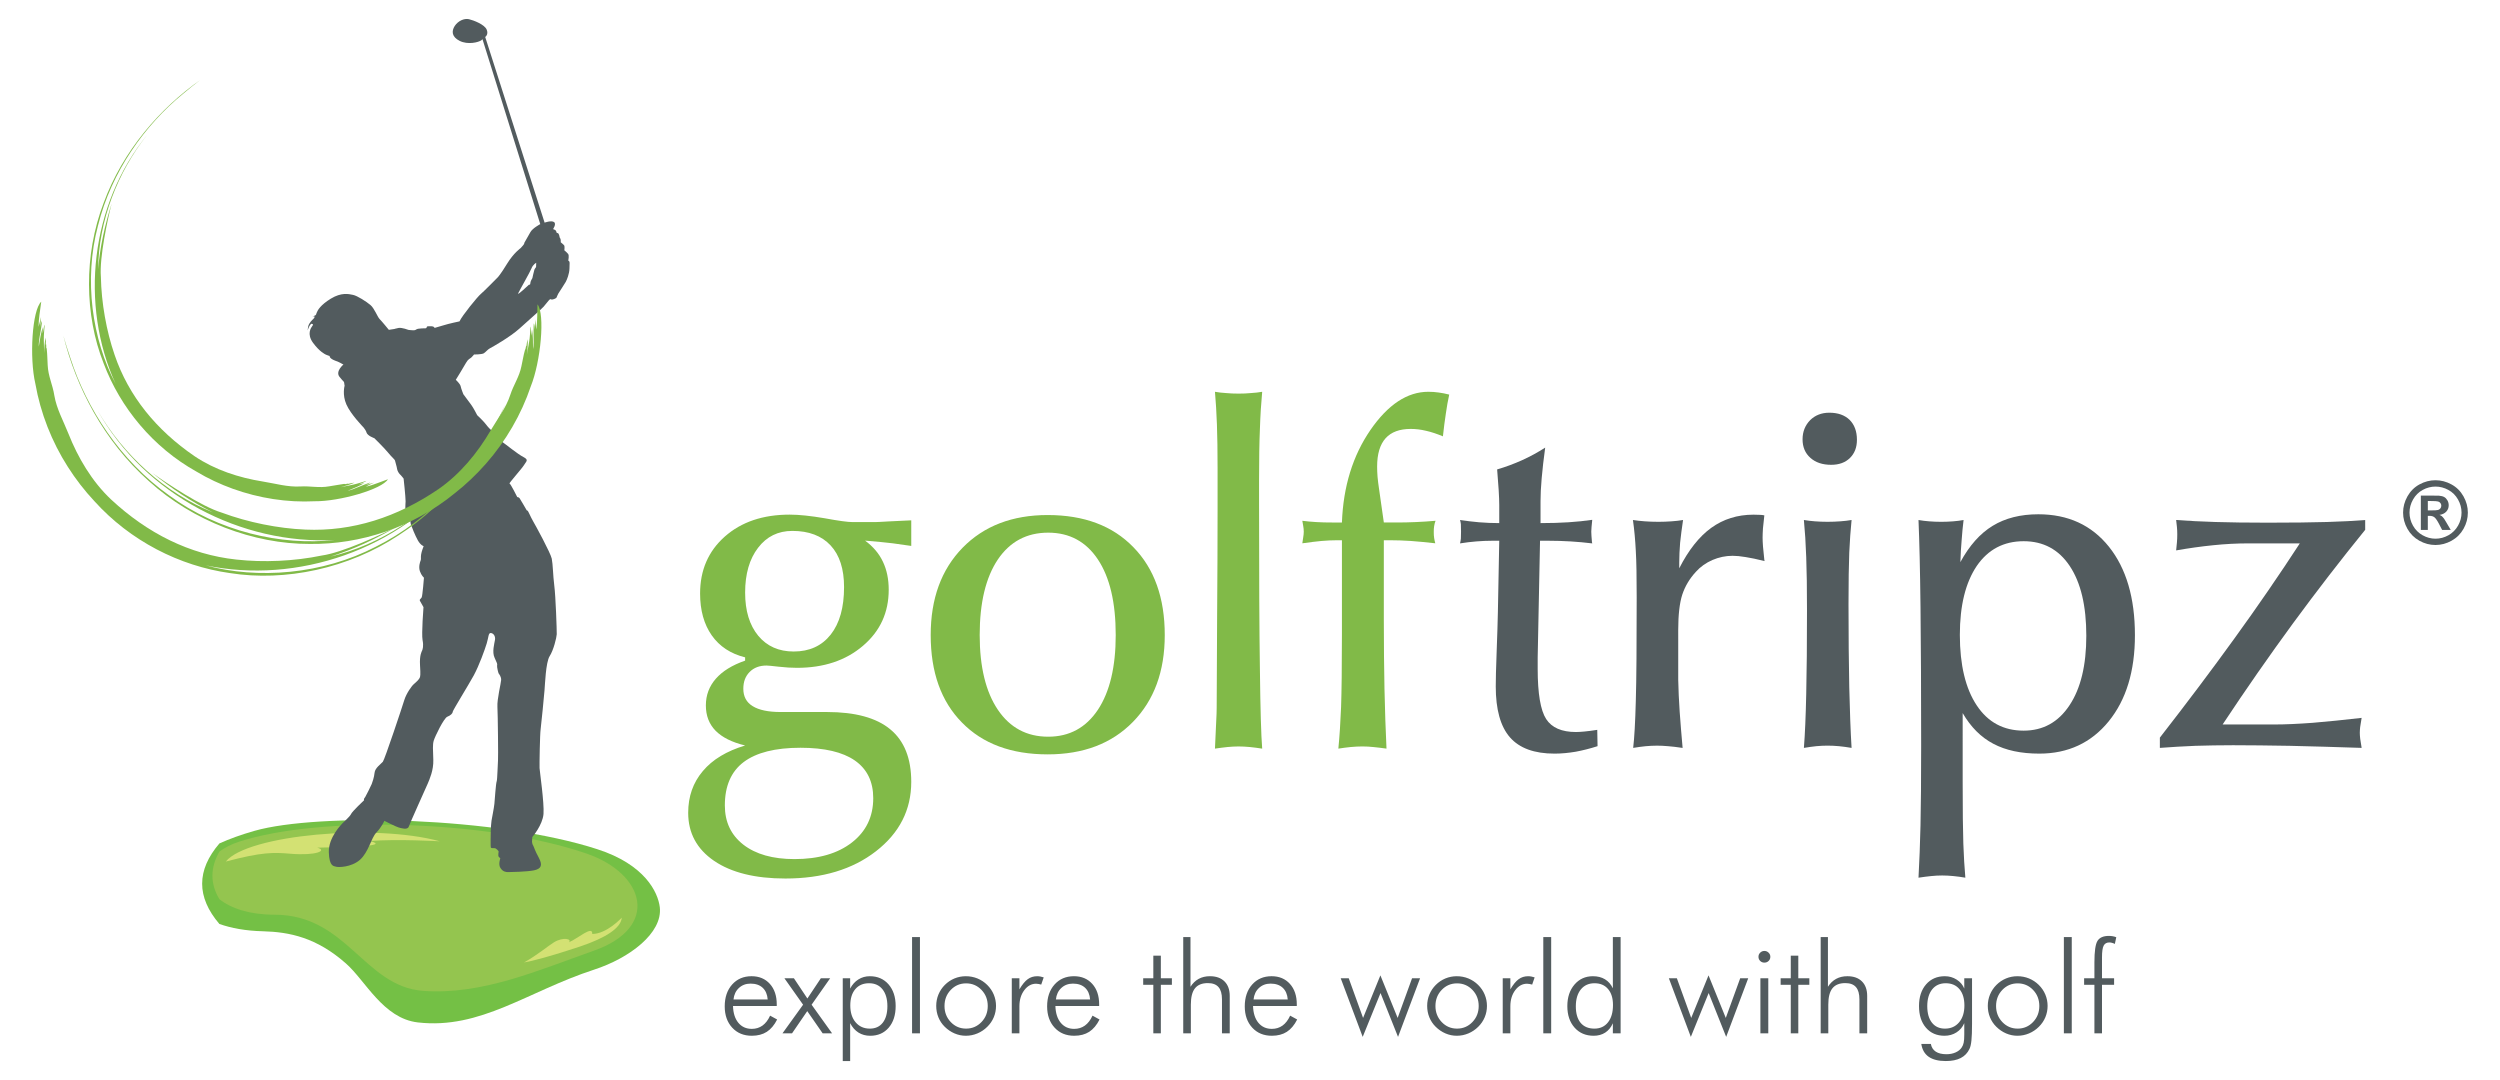 <?xml version="1.0" encoding="iso-8859-1"?>
<!-- Generator: Adobe Illustrator 17.1.0, SVG Export Plug-In . SVG Version: 6.00 Build 0)  -->
<!DOCTYPE svg PUBLIC "-//W3C//DTD SVG 1.1//EN" "http://www.w3.org/Graphics/SVG/1.1/DTD/svg11.dtd">
<svg version="1.1" id="Layer_1" xmlns="http://www.w3.org/2000/svg" xmlns:xlink="http://www.w3.org/1999/xlink" x="0px" y="0px"
	 viewBox="0 0 350 150" style="enable-background:new 0 0 350 150;" width="250" height="108" xml:space="preserve">
<g>
	<rect x="22.809" y="88.486" style="fill-rule:evenodd;clip-rule:evenodd;fill:#009548;" width="0.002" height="0.003"/>
	<path style="fill-rule:evenodd;clip-rule:evenodd;fill:#74C045;" d="M83.626,118.29c6.653,2.143,8.49,6.023,8.745,8.11
		c0.431,3.641-4.281,7.152-9.191,8.748c-9.317,3.037-15.88,8.407-24.687,7.391c-4.859-0.564-7.332-5.863-10.071-8.262
		c-4.121-3.631-7.88-4.398-11.62-4.5c-2.401-0.056-4.436-0.436-6.09-1.022c-3.215-3.769-3.216-7.517,0.007-11.275
		c1.416-0.643,3.059-1.233,4.892-1.757C44.591,113.156,69.727,113.774,83.626,118.29L83.626,118.29z"/>
	<path style="fill-rule:evenodd;clip-rule:evenodd;fill:#94C54F;" d="M82.146,118.91c-13.757-4.741-37.365-5.338-48.626-1.69
		c-1.154,0.376-2.085,0.859-2.802,1.402c-1.303,2.289-1.305,4.508,0,6.661c1.605,1.287,4.226,2.175,7.707,2.175
		c10.142,0,12.537,10.021,20.774,10.659c8.242,0.623,16.124-2.869,23.905-5.61C92.486,129.215,90.278,121.716,82.146,118.91
		L82.146,118.91z"/>
	<path style="fill-rule:evenodd;clip-rule:evenodd;fill:#D3E173;" d="M61.593,117.184c-9.171-2.515-26.985-0.909-29.98,2.834
		c5.063-1.348,6.716-1.294,9.033-1.096c3.657,0.307,5.256-0.465,3.759-0.848c3.264-0.088,10.648-0.125,7.348-0.932
		C55.667,116.833,61.592,117.184,61.593,117.184L61.593,117.184z"/>
	<path style="fill-rule:evenodd;clip-rule:evenodd;fill:#D3E173;" d="M87.049,127.871c-0.108,1.446-2.231,2.831-5.841,4.041
		c-4.093,1.362-6.683,2.041-7.844,2.233c1.85-1.021,3.364-2.318,4.194-2.824c1.297-0.789,2.564-0.455,2.093,0
		c1.245-0.522,3.353-2.428,3.262-1.167C84.953,130.157,87.049,127.871,87.049,127.871L87.049,127.871z"/>
	<path style="fill-rule:evenodd;clip-rule:evenodd;fill:#81BA48;" d="M104.318,82.367c0,2.553,0.617,4.562,1.837,6.042
		c1.223,1.469,2.878,2.203,4.966,2.203c2.21,0,3.934-0.793,5.181-2.372c1.249-1.589,1.866-3.796,1.866-6.649
		c0.001-2.534-0.626-4.477-1.881-5.828c-1.259-1.355-3.046-2.036-5.36-2.036c-1.996,0-3.6,0.789-4.798,2.363
		C104.931,77.651,104.317,79.74,104.318,82.367L104.318,82.367z M101.478,112.155c0,2.324,0.865,4.15,2.592,5.498
		c1.738,1.345,4.116,2.02,7.159,2.02c3.374,0,6.055-0.782,8.042-2.327c1.987-1.549,2.982-3.619,2.982-6.199
		c0.001-2.323-0.859-4.081-2.577-5.279c-1.714-1.186-4.259-1.783-7.605-1.783c-3.542,0-6.193,0.676-7.954,2
		C102.356,107.415,101.478,109.445,101.478,112.155L101.478,112.155z M104.318,103.768c-1.828-0.443-3.199-1.124-4.127-2.056
		c-0.913-0.933-1.37-2.114-1.37-3.547c0-1.434,0.463-2.677,1.393-3.741c0.934-1.068,2.298-1.907,4.102-2.535l0.001-0.46
		c-2.025-0.502-3.582-1.526-4.673-3.077c-1.084-1.546-1.631-3.502-1.631-5.861c0-3.278,1.159-5.932,3.466-7.977
		c2.319-2.047,5.343-3.066,9.077-3.066c1.321,0,2.96,0.177,4.912,0.51c1.954,0.364,3.245,0.532,3.852,0.532h3.262
		c0.122,0,0.744-0.022,1.848-0.093c1.121-0.059,2.164-0.113,3.145-0.15l0.001,3.583c-0.79-0.123-1.653-0.247-2.603-0.368
		c-0.947-0.119-2.244-0.238-3.86-0.374c1.119,0.83,1.959,1.81,2.493,2.951c0.545,1.142,0.813,2.447,0.813,3.922
		c0,3.187-1.196,5.805-3.612,7.857c-2.403,2.054-5.489,3.078-9.23,3.078c-0.768,0-1.612-0.05-2.562-0.158
		c-0.933-0.108-1.507-0.162-1.703-0.162c-0.976,0-1.767,0.295-2.359,0.894c-0.597,0.597-0.888,1.375-0.888,2.357
		c0.001,1.087,0.432,1.902,1.316,2.438c0.876,0.543,2.182,0.817,3.912,0.817h6.475c3.961,0,6.927,0.807,8.872,2.424
		c1.955,1.61,2.935,4.067,2.935,7.358c0.001,3.921-1.652,7.159-4.943,9.713c-3.281,2.545-7.509,3.816-12.676,3.816
		c-4.231,0-7.564-0.828-9.978-2.469c-2.417-1.651-3.632-3.896-3.632-6.734c0.001-2.278,0.678-4.221,2.05-5.838
		C99.75,105.734,101.731,104.545,104.318,103.768L104.318,103.768z"/>
	<path style="fill-rule:evenodd;clip-rule:evenodd;fill:#81BA48;" d="M156.201,88.308c0-4.548-0.828-8.077-2.493-10.582
		c-1.652-2.49-3.974-3.754-6.962-3.754c-3.02,0-5.362,1.263-7.059,3.773c-1.683,2.519-2.53,6.036-2.53,10.563
		c0.001,4.461,0.85,7.952,2.547,10.464c1.701,2.512,4.046,3.766,7.043,3.766c2.965,0,5.28-1.255,6.957-3.766
		C155.368,96.26,156.201,92.77,156.201,88.308L156.201,88.308z M163.066,88.308c0,5.072-1.487,9.126-4.458,12.161
		c-2.968,3.035-6.946,4.543-11.934,4.543c-5.092,0-9.098-1.485-11.999-4.456c-2.921-2.963-4.377-7.043-4.377-12.248
		c0-5.095,1.485-9.164,4.459-12.219c2.99-3.057,6.963-4.584,11.917-4.584c5.08,0,9.078,1.492,11.997,4.499
		C161.605,79.005,163.066,83.106,163.066,88.308L163.066,88.308z"/>
	<path style="fill-rule:evenodd;clip-rule:evenodd;fill:#81BA48;" d="M170.094,104.207c0.058-1.299,0.109-2.473,0.162-3.517
		c0.06-1.057,0.08-1.794,0.08-2.21c0-2.185,0.021-6.363,0.06-12.528c0.047-6.175,0.065-11.228,0.065-15.178v-5.862
		c0-2.376-0.031-4.408-0.091-6.079c-0.059-1.661-0.156-3.191-0.275-4.582c0.496,0.083,1.014,0.152,1.552,0.178
		c0.546,0.054,1.122,0.077,1.747,0.077c0.613,0,1.189-0.022,1.742-0.077c0.548-0.026,1.075-0.095,1.57-0.178
		c-0.149,1.57-0.258,3.293-0.319,5.205c-0.083,1.908-0.118,4.302-0.118,7.192l0.001,3.314c0,9.932,0.034,17.661,0.117,23.186
		c0.061,5.536,0.171,9.229,0.319,11.06c-0.606-0.091-1.177-0.171-1.736-0.225c-0.547-0.05-1.074-0.08-1.576-0.08
		c-0.49,0-1.003,0.03-1.541,0.08C171.327,104.036,170.742,104.116,170.094,104.207L170.094,104.207z"/>
	<path style="fill-rule:evenodd;clip-rule:evenodd;fill:#81BA48;" d="M187.371,104.207c0.168-1.728,0.297-3.679,0.381-5.824
		c0.072-2.136,0.117-5.505,0.117-10.085l0.001-13.262h-0.732c-0.64,0-1.359,0.035-2.14,0.1c-0.792,0.071-1.686,0.19-2.672,0.326
		c0.045-0.285,0.08-0.559,0.124-0.834c0.048-0.281,0.077-0.554,0.077-0.805c0-0.257-0.03-0.525-0.077-0.791
		c-0.043-0.268-0.08-0.504-0.124-0.721c0.622,0.078,1.284,0.143,1.966,0.18c0.702,0.046,1.447,0.06,2.268,0.06h1.309
		c0.188-5.042,1.519-9.348,3.979-12.935c2.47-3.584,5.175-5.366,8.118-5.366c0.505,0,0.988,0.035,1.465,0.104
		c0.471,0.063,0.95,0.158,1.46,0.288c-0.182,0.802-0.332,1.686-0.471,2.647c-0.15,0.964-0.283,2.024-0.413,3.2
		c-0.818-0.342-1.606-0.609-2.365-0.778c-0.751-0.183-1.476-0.261-2.142-0.261c-1.556,0-2.735,0.434-3.52,1.31
		c-0.789,0.882-1.181,2.205-1.181,3.956c0,0.443,0.016,0.915,0.058,1.44c0.052,0.519,0.11,1.064,0.2,1.627l0.68,4.767h1.581
		c1.009,0,1.991-0.013,2.903-0.06c0.927-0.037,1.842-0.102,2.755-0.18c-0.091,0.231-0.148,0.474-0.195,0.749
		c-0.045,0.25-0.053,0.527-0.053,0.83c0.001,0.294,0.008,0.575,0.053,0.833c0.039,0.246,0.093,0.508,0.159,0.739
		c-1.255-0.136-2.407-0.255-3.429-0.326c-1.029-0.065-1.998-0.1-2.881-0.1h-0.894V86.28c0,3.372,0.033,6.553,0.091,9.558
		c0.07,2.996,0.154,5.784,0.283,8.369c-0.63-0.086-1.22-0.162-1.77-0.214c-0.552-0.061-1.083-0.091-1.603-0.091
		c-0.523,0-1.063,0.03-1.619,0.08C188.555,104.036,187.976,104.116,187.371,104.207L187.371,104.207z"/>
	<path style="fill-rule:evenodd;clip-rule:evenodd;fill:#525B5E;" d="M209.895,75.104h-0.956c-0.736,0-1.484,0.033-2.239,0.093
		c-0.763,0.063-1.528,0.154-2.295,0.277c0.056-0.214,0.088-0.432,0.118-0.659c0.012-0.234,0.021-0.56,0.021-0.991
		c0.001-0.48-0.009-0.83-0.021-1.042c-0.029-0.218-0.062-0.405-0.118-0.58c0.876,0.13,1.757,0.238,2.661,0.316
		c0.909,0.076,1.857,0.117,2.829,0.117v-2.512c0-0.547-0.027-1.247-0.08-2.119c-0.054-0.86-0.128-1.82-0.216-2.886
		c1.189-0.344,2.352-0.781,3.479-1.285c1.126-0.506,2.199-1.096,3.248-1.768c-0.219,1.6-0.381,3.036-0.491,4.287
		c-0.114,1.256-0.16,2.333-0.16,3.215v3.068c1.421,0,2.737-0.041,3.925-0.117c1.187-0.078,2.294-0.19,3.314-0.342
		c-0.044,0.428-0.079,0.763-0.098,1.003c-0.026,0.232-0.037,0.45-0.037,0.646c0.001,0.325,0.037,0.816,0.095,1.458
		c0.026,0.108,0.04,0.179,0.04,0.192c-1.002-0.123-2.007-0.214-3.036-0.277c-1.034-0.06-2.045-0.093-3.066-0.093h-1.207
		l-0.329,16.338v1.6c0,3.459,0.4,5.803,1.184,7.021c0.786,1.213,2.181,1.819,4.169,1.819c0.328,0,0.716-0.026,1.17-0.067
		c0.465-0.037,1.072-0.123,1.818-0.236l0.041,2.285c-1.044,0.333-2.058,0.591-3.05,0.776c-1,0.167-1.991,0.268-2.964,0.268
		c-2.829,0-4.912-0.756-6.248-2.277c-1.328-1.516-1.989-3.903-1.989-7.121c0.001-0.919,0.032-2.538,0.125-4.876
		c0.086-2.334,0.147-4.184,0.173-5.548L209.895,75.104L209.895,75.104z"/>
	<path style="fill-rule:evenodd;clip-rule:evenodd;fill:#525B5E;" d="M228.645,104.106c0.165-1.392,0.289-3.582,0.368-6.568
		c0.089-2.998,0.123-7.837,0.123-14.554c0-2.789-0.034-4.943-0.123-6.452c-0.078-1.524-0.207-2.959-0.402-4.331
		c0.542,0.083,1.105,0.148,1.68,0.186c0.579,0.041,1.2,0.067,1.887,0.067c0.641,0,1.265-0.026,1.829-0.067
		c0.589-0.037,1.128-0.102,1.621-0.186c-0.171,1.157-0.313,2.227-0.412,3.189c-0.079,0.993-0.122,1.907-0.122,2.752l0.001,0.82
		c1.292-2.543,2.786-4.435,4.479-5.663c1.699-1.223,3.662-1.844,5.911-1.844c0.414,0,0.72,0.011,0.923,0.025
		c0.21,0.004,0.4,0.029,0.599,0.071c-0.089,0.774-0.14,1.386-0.196,1.846c-0.027,0.475-0.048,0.901-0.048,1.288
		c0,0.653,0.078,1.686,0.244,3.111l0.036,0.155c-1.059-0.266-1.946-0.45-2.665-0.562c-0.71-0.121-1.315-0.176-1.814-0.176
		c-0.987,0-1.926,0.204-2.833,0.59c-0.89,0.393-1.671,0.936-2.315,1.658c-0.895,0.974-1.52,2.039-1.901,3.194
		c-0.37,1.149-0.566,2.806-0.566,4.951l0.001,1.34v5.625c0.028,1.403,0.098,2.906,0.206,4.508c0.112,1.604,0.251,3.271,0.409,5.031
		c-0.831-0.125-1.51-0.204-2.052-0.244c-0.545-0.05-1.053-0.073-1.53-0.073c-0.524,0-1.059,0.028-1.593,0.076
		C229.85,103.924,229.279,103.998,228.645,104.106L228.645,104.106z"/>
	<path style="fill-rule:evenodd;clip-rule:evenodd;fill:#525B5E;" d="M252.545,104.106c0.151-1.889,0.259-4.395,0.326-7.536
		c0.076-3.128,0.108-7.038,0.108-11.72c0.001-3.055-0.033-5.549-0.108-7.465c-0.066-1.915-0.177-3.645-0.327-5.185
		c0.501,0.083,1.02,0.148,1.556,0.186c0.542,0.041,1.133,0.067,1.755,0.067c0.631,0,1.22-0.026,1.78-0.067
		c0.567-0.037,1.099-0.102,1.586-0.186c-0.146,1.417-0.247,2.935-0.324,4.556c-0.064,1.658-0.106,4.064-0.106,7.247
		c0.001,4.445,0.041,8.311,0.106,11.612c0.077,3.295,0.179,6.123,0.324,8.49c-0.625-0.108-1.206-0.183-1.766-0.24
		c-0.548-0.049-1.083-0.076-1.6-0.076c-0.522,0-1.041,0.028-1.572,0.076C253.755,103.924,253.169,103.998,252.545,104.106
		L252.545,104.106z M252.359,60.902c0-1.073,0.366-1.966,1.061-2.679c0.708-0.696,1.601-1.044,2.685-1.044
		c1.205,0,2.151,0.333,2.845,1.005c0.67,0.674,1.021,1.599,1.021,2.782c0.001,1.071-0.327,1.909-0.978,2.551
		c-0.653,0.64-1.528,0.956-2.627,0.956c-1.222,0-2.188-0.326-2.911-0.975C252.724,62.852,252.358,61.989,252.359,60.902
		L252.359,60.902z"/>
	<path style="fill-rule:evenodd;clip-rule:evenodd;fill:#525B5E;" d="M292.084,88.41c0-4.192-0.771-7.448-2.326-9.778
		c-1.541-2.305-3.688-3.462-6.446-3.462c-2.791,0-4.982,1.157-6.565,3.462c-1.571,2.33-2.368,5.539-2.368,9.653
		c0.001,4.215,0.796,7.512,2.361,9.865c1.564,2.365,3.758,3.541,6.572,3.541c2.707,0,4.847-1.176,6.413-3.541
		C291.296,95.797,292.083,92.548,292.084,88.41L292.084,88.41z M268.59,122.277c0.125-2.29,0.222-4.742,0.281-7.349
		c0.058-2.592,0.091-6.343,0.091-11.214c0.001-7.628-0.034-14.062-0.091-19.3c-0.059-5.232-0.157-9.31-0.281-12.212
		c0.48,0.083,0.975,0.148,1.501,0.186c0.52,0.041,1.079,0.067,1.682,0.067c0.584,0,1.144-0.026,1.665-0.067
		c0.508-0.037,0.999-0.102,1.461-0.186c-0.107,0.917-0.204,1.853-0.268,2.807c-0.08,0.964-0.152,1.991-0.179,3.086
		c1.251-2.308,2.757-4.007,4.527-5.083c1.759-1.075,3.895-1.613,6.388-1.613c4.157,0,7.452,1.512,9.884,4.545
		c2.426,3.042,3.637,7.161,3.637,12.39c0.001,5.02-1.221,9.04-3.675,12.057c-2.445,3.003-5.684,4.516-9.716,4.516
		c-2.559,0-4.7-0.457-6.431-1.379c-1.743-0.914-3.163-2.346-4.294-4.296l0.001,9.751c0,3.896,0.032,6.741,0.092,8.524
		c0.064,1.775,0.157,3.359,0.283,4.77c-0.567-0.104-1.124-0.169-1.672-0.227c-0.546-0.052-1.077-0.082-1.574-0.082
		c-0.506,0-1.021,0.03-1.541,0.082C269.833,122.107,269.244,122.173,268.59,122.277L268.59,122.277z"/>
	<path style="fill-rule:evenodd;clip-rule:evenodd;fill:#525B5E;" d="M302.381,104.106v-1.437
		c3.728-4.789,7.222-9.427,10.474-13.932c3.265-4.51,6.298-8.931,9.119-13.264h-7.187c-1.636,0-3.28,0.088-4.965,0.262
		c-1.68,0.168-3.409,0.415-5.162,0.722c0.045-0.38,0.082-0.75,0.11-1.114c0.034-0.365,0.048-0.739,0.048-1.124
		c0.001-0.361-0.014-0.713-0.048-1.041c-0.027-0.333-0.065-0.661-0.11-0.977c1.647,0.126,3.466,0.213,5.478,0.279
		c2.01,0.061,4.451,0.097,7.333,0.097c3.471,0,6.234-0.035,8.323-0.097c2.082-0.065,3.855-0.153,5.332-0.279l0.001,1.373
		c-3.426,4.219-6.796,8.583-10.111,13.1c-3.317,4.533-6.602,9.244-9.85,14.154h7.258c1.476,0,3.264-0.08,5.339-0.233
		c2.087-0.177,4.374-0.4,6.866-0.692c-0.102,0.575-0.177,1.013-0.209,1.298c-0.027,0.283-0.048,0.553-0.048,0.785
		c0,0.474,0.074,1.119,0.232,1.951c0.016,0.062,0.025,0.127,0.025,0.168c-3.706-0.125-7.063-0.219-10.054-0.289
		c-2.997-0.05-5.647-0.084-7.946-0.084c-1.822,0-3.583,0.034-5.288,0.084C305.64,103.887,303.978,103.982,302.381,104.106
		L302.381,104.106z"/>
	<path style="fill-rule:evenodd;clip-rule:evenodd;fill:#525B5E;" d="M44.041,43.734c-0.037-0.113-0.276,0.026-0.276,0.026
		c0,0,0.045-0.069,0.294-0.175c0.255-0.093,0.167-0.188,0.307-0.467c0.11-0.273,0.478-1.004,1.955-1.909
		c1.471-0.896,2.482-0.655,3.094-0.528c0.614,0.123,1.896,0.955,2.443,1.418c0.548,0.45,0.973,1.635,1.282,1.961
		c0.322,0.318,1.297,1.516,1.297,1.516l0.796-0.123c0,0,0.085-0.046,0.576-0.143c0.473-0.075,1.388,0.277,1.388,0.277
		c0,0,0.633,0.071,0.796,0.048c0.167-0.024,0.122-0.024,0.34-0.141c0.207-0.136,1.306-0.136,1.306-0.136
		c0.001,0,0.123-0.123,0.123-0.178c0-0.079-0.019-0.108,0.527-0.108c0.545,0,0.545,0.238,0.545,0.238s0.167-0.039,1.123-0.33
		c0.946-0.299,2.372-0.588,2.372-0.588c0.367-0.807,2.54-3.479,2.985-3.838c0.435-0.357,2.376-2.335,2.376-2.335
		s0.378-0.383,1.308-1.911c0.926-1.506,1.896-2.18,1.896-2.18c0-0.001,0.078-0.106,0.322-0.363c0.225-0.253,0.165-0.315,0.19-0.372
		c0.013-0.073,0.543-0.911,0.84-1.479c0.291-0.56,1.39-1.139,1.39-1.139L67.547,4.89l-0.153,0.145
		c-0.419,0.298-1.894,0.66-3.035,0.092c-1.135-0.571-1.159-1.374-0.697-2.092c0.473-0.716,1.33-1.097,1.99-0.949
		c0.647,0.152,2.185,0.74,2.482,1.455c0.299,0.711-0.206,1.034-0.206,1.034l8.317,25.997c0,0,0.928-0.347,1.309-0.089
		c0.386,0.255-0.128,0.993-0.128,0.993c0.001,0,0.149,0.043,0.294,0.119c0.149,0.076,0.22,0.404,0.22,0.404s0,0,0.16,0.041
		c0.174,0.045,0.258,0.614,0.258,0.614s0,0,0.077,0.121c0.09,0.126,0.071,0.547,0.071,0.547c0.001,0,0.4,0.32,0.488,0.445
		c0.082,0.139,0.015,0.675,0.015,0.675c0.001,0,0.363,0.298,0.53,0.512c0.172,0.199,0.019,0.927,0.019,0.927s0,0,0.111,0.086
		c0.103,0.085,0.084,0.247,0.057,1.01c-0.016,0.765-0.355,1.58-0.524,1.889c-0.167,0.318-0.906,1.399-1.036,1.631
		c-0.124,0.227-0.209,0.462-0.25,0.56c-0.046,0.112-0.506,0.3-0.673,0.281c-0.171-0.02-0.153-0.127-0.314,0.019
		c-0.175,0.151-0.528,0.657-0.828,0.984c-0.297,0.346-2.103,1.881-3.388,3.068c-1.294,1.172-3.842,2.614-4.131,2.757
		c-0.299,0.152-0.578,0.525-0.849,0.695c-0.276,0.17-1.373,0.17-1.373,0.17c0.001,0-0.106,0.149-0.337,0.382
		c-0.231,0.227-0.458,0.21-0.777,0.776c-0.308,0.571-1.434,2.381-1.434,2.381c0.001,0,0.617,0.571,0.679,0.905
		c0.065,0.342,0.378,1.118,0.378,1.118c0.001,0,0.785,1.058,1.101,1.481c0.309,0.413,0.836,1.452,0.836,1.452
		c0.001,0,0.91,0.843,1.308,1.388c0.4,0.554,1.432,1.414,1.432,1.414c0.001,0,0.088,0.46,0.697,0.888
		c0.616,0.424,2.236,1.763,3.036,2.169c0.796,0.409,0.381,0.612,0.088,1.114c-0.298,0.503-2.174,2.583-2.032,2.597
		c0.152,0.023,1.079,1.894,1.079,1.894c0.001,0,0.208,0,0.324,0.154c0.097,0.135,1.006,1.704,1.006,1.704c0.001,0,0,0,0.108,0.044
		c0.102,0.041,0.42,0.862,0.777,1.474c0.36,0.61,2.438,4.424,2.615,5.243c0.168,0.825,0.167,2.28,0.352,3.757
		c0.197,1.481,0.362,6.34,0.346,6.832c-0.024,0.473-0.449,2.229-0.997,3.072c-0.544,0.849-0.649,4.067-0.715,4.767
		c-0.061,0.697-0.44,4.741-0.541,5.44c-0.106,0.693-0.176,4.99-0.153,5.455c0.021,0.457,0.668,4.87,0.553,6.424
		c-0.131,1.566-1.566,3.232-1.566,3.232c0.001,0-0.045,0.582-0.045,0.67c0,0.083,0.065,0.385,0.175,0.538
		c0.11,0.188,0.206,0.644,0.781,1.691c0.563,1.066,0.331,1.542-0.679,1.762c-1.01,0.201-3.336,0.245-3.602,0.245
		c-0.275,0-0.722-0.02-1.079-0.552c-0.356-0.513-0.035-1.36-0.035-1.36c0.001,0-0.022-0.071-0.199-0.212
		c-0.165-0.149-0.017-0.715-0.033-0.778c-0.026-0.063-0.339-0.43-0.549-0.447c-0.212-0.016-0.447,0.017-0.53-0.063
		c-0.081-0.086-0.02-1.909-0.02-2.43c0.001-0.504,0.103-1.305,0.103-1.361c0.001-0.063,0.36-1.836,0.403-2.365
		c0.045-0.523,0.212-2.891,0.315-3.114c0.108-0.238,0.147-2.62,0.19-2.94c0.045-0.304-0.021-6.458-0.082-7.515
		c-0.065-1.06,0.504-3.31,0.522-3.755c0.027-0.441-0.271-0.821-0.335-0.893c-0.06-0.058-0.276-0.95-0.232-1.156
		c0.046-0.203,0.022-0.266-0.35-1.068c-0.382-0.8-0.028-1.987,0.052-2.489c0.093-0.504-0.186-0.93-0.565-0.973
		c-0.378-0.041-0.314,0.573-0.59,1.455c-0.271,0.89-1.056,3.076-1.812,4.475c-0.758,1.386-2.956,4.921-2.956,5.115
		c0,0.193-0.262,0.483-0.75,0.675c-0.487,0.197-1.734,2.78-1.901,3.347c-0.167,0.579-0.106,1.265-0.058,2.703
		c0.047,1.434-0.532,2.724-0.781,3.312c-0.257,0.587-2.488,5.525-2.657,6.026c-0.167,0.503-1.097,0.21-1.453,0.102
		c-0.361-0.102-1.963-0.917-1.963-0.917s-0.378,0.877-1.117,1.638c-0.74,0.761-1.076,2.733-2.3,3.821
		c-1.223,1.068-3.075,1.068-3.347,0.962c-0.275-0.099-0.95,0.054-1.01-2.022c-0.072-2.086,1.794-3.924,1.939-4.085
		c0.141-0.164,1.01-0.893,1.175-1.273c0.171-0.372,1.815-1.917,1.815-1.917c0,0-0.015-0.099-0.015-0.163
		c0.001-0.062,0.162-0.259,0.195-0.32c0.049-0.059,0.807-1.559,0.895-1.795c0.084-0.233,0.335-0.906,0.4-1.579
		c0.062-0.672,0.906-1.237,1.157-1.535c0.253-0.292,2.74-7.76,3.014-8.669c0.278-0.899,1.051-1.993,1.334-2.207
		c0.258-0.204,0.689-0.631,0.794-0.842c0.11-0.212,0.151-0.42,0.064-1.808c-0.083-1.392,0.232-1.9,0.297-2.054
		c0.057-0.138,0.234-0.585,0.057-1.47c-0.159-0.886,0.131-4.596,0.131-4.596c0,0-0.417-0.72-0.505-0.898
		c-0.083-0.21,0.123-0.238,0.252-0.469c0.122-0.234,0.318-2.76,0.318-2.76s-0.355-0.291-0.57-0.911
		c-0.209-0.614,0.02-1.29,0.107-1.498c0.086-0.211,0-0.376,0.062-0.819c0.057-0.441,0.359-1.185,0.359-1.185
		c0-0.001-0.404-0.101-0.804-0.795c-0.398-0.702-0.883-1.944-0.988-2.26c-0.105-0.315,0.041-0.817-0.45-1.431
		c-0.479-0.612-0.286-1.157-0.286-1.795c0.001-0.633-0.277-3.178-0.277-3.178s-0.35-0.459-0.527-0.608
		c-0.16-0.154-0.374-0.531-0.396-0.791c-0.025-0.249-0.233-0.88-0.275-1.096c-0.041-0.207-0.465-0.497-0.99-1.158
		c-0.53-0.648-1.904-1.998-1.904-1.998c0.001,0-0.309-0.118-0.519-0.237c-0.215-0.106-0.525-0.355-0.575-0.543
		c-0.04-0.186-0.27-0.554-0.398-0.699c-0.124-0.143-1.811-1.857-2.425-3.245c-0.611-1.387-0.251-2.63-0.251-2.63
		c0.001,0-0.046-0.192-0.061-0.4c-0.026-0.216-0.048-0.085-0.655-0.841c-0.61-0.771,0.552-1.725,0.552-1.725
		c0.001,0-0.098-0.052-0.196-0.099c-0.11-0.039-0.153-0.143-0.99-0.452c-0.84-0.324-0.739-0.64-0.739-0.64
		c0,0-0.361-0.106-0.525-0.188c-0.164-0.08-0.902-0.426-1.814-1.669c-0.906-1.241-0.253-2.127-0.126-2.298
		c0.127-0.162,0.212-0.305-0.043-0.358c-0.255-0.045-0.588,0.932-0.588,0.932c0,0,0,0,0.084-0.532
		c0.086-0.526,0.674-1.03,0.674-1.03C43.873,44.06,44.084,43.835,44.041,43.734L44.041,43.734z M75.069,36.188L75.069,36.188
		c0,0-0.465,0.262-0.651,0.763c-0.192,0.504-1.706,3.143-1.878,3.521c-0.164,0.379,1.498-1.202,1.498-1.202
		c0.001,0,0.177,0,0.188-0.088c0.023-0.08,0.023-0.353,0.166-0.596c0.149-0.221,0.149-0.29,0.149-0.29s0.212-0.988,0.278-1.155
		c0.067-0.166,0.231-0.313,0.231-0.376C75.048,36.698,75.068,36.188,75.069,36.188L75.069,36.188z"/>
	<path style="fill-rule:evenodd;clip-rule:evenodd;fill:#81BA48;" d="M73.486,48.432c-0.209,0.729-0.315,1.498-0.482,2.216
		c-0.301,1.534-1.109,2.616-1.572,4.059c-0.59,1.809-1.764,3.309-2.763,4.991c-1.815,3.101-4.259,6.093-7.309,8.196
		c-5.733,3.904-12.02,5.943-18.602,5.649c-3.816-0.158-8.049-1.011-11.733-2.382c-2.794-0.845-7.653-4.067-9.683-5.539
		c2.586,2.112,5.508,4.065,8.477,5.513c-6.74-2.701-12.571-8.071-16.182-14.304c6.666,11.893,20.229,18.87,33.242,18.163
		c-7.522,0.854-16.349-1.221-23.166-6.215c-6.919-4.893-11.584-12.226-13.848-19.226c-0.371-1.057-0.735-2.26-1-3.181
		c1.757,7.202,5.671,14.78,11.964,20.367c6.187,5.636,14.691,8.836,22.51,8.812c7.15,0.097,14.522-2.342,20.297-7.07
		c1.596-1.245,3.077-2.659,4.419-4.185c2.756-3.145,4.921-6.843,6.257-10.807c1.396-3.464,2.019-10.136,0.936-11.483
		c-0.04,1.15,0.002,2.42-0.173,3.522c-0.039-0.428-0.116-0.912-0.128-1.405c-0.033,0.467-0.095,0.977-0.089,1.427
		c-0.005-0.359-0.054-0.748-0.127-0.884c-0.05,0.555-0.03,1.362-0.03,1.801c0.024,0.268,0.03,1.481-0.073,1.812
		c0.005-0.908-0.012-2.029-0.145-2.774c-0.041,0.306-0.065,0.606-0.118,0.899c-0.05-0.376,0.022-1.083-0.087-1.285
		c-0.064,0.757-0.074,1.422-0.207,2.192c-0.122,0.616-0.21,1.167-0.311,1.762c0.102-0.718,0.162-1.688,0.108-2.182
		c-0.087,0.306-0.127,0.66-0.173,0.997c-0.006-0.05-0.018-0.076-0.032-0.084c-0.024,0.147-0.081,0.346-0.106,0.497
		c-0.032,0-0.056,0.038-0.072-0.009l0.05,0.024L73.486,48.432L73.486,48.432z"/>
	<path style="fill-rule:evenodd;clip-rule:evenodd;fill:#81BA48;" d="M6.542,48.252c0.087,0.749,0.087,1.529,0.133,2.26
		c0.066,1.565,0.702,2.752,0.93,4.253c0.32,1.881,1.253,3.534,1.975,5.346c1.329,3.355,3.282,6.684,5.975,9.219
		c5.08,4.724,10.981,7.705,17.532,8.408c3.791,0.424,8.105,0.235,11.962-0.565c2.892-0.404,8.183-2.856,10.404-3.995
		c-2.87,1.693-6.054,3.174-9.21,4.151c7.069-1.637,13.647-6.069,18.165-11.669c-8.405,10.739-22.861,15.569-35.611,12.888
		c7.297,1.986,16.344,1.278,23.833-2.618c7.581-3.779,13.318-10.308,16.626-16.884c0.516-0.994,1.06-2.12,1.464-2.994
		c-2.824,6.85-7.86,13.748-14.929,18.297c-6.97,4.63-15.856,6.508-23.582,5.286c-7.088-0.99-13.993-4.526-18.991-10.068
		c-1.376-1.472-2.637-3.096-3.727-4.817c-2.245-3.513-3.819-7.515-4.54-11.622c-0.854-3.645-0.454-10.324,0.822-11.492
		c-0.132,1.138-0.378,2.387-0.374,3.514c0.101-0.426,0.254-0.892,0.348-1.377c-0.035,0.468-0.061,0.981-0.124,1.419
		c0.057-0.359,0.157-0.724,0.259-0.851c-0.039,0.553-0.184,1.338-0.253,1.784c-0.067,0.256-0.251,1.453-0.197,1.803
		c0.126-0.891,0.32-2.015,0.558-2.724c0.001,0.303-0.015,0.607-0.005,0.9c0.098-0.363,0.13-1.062,0.268-1.239
		c-0.043,0.744-0.138,1.406-0.119,2.179c0.022,0.631,0.028,1.196,0.043,1.803c0.008-0.724,0.088-1.691,0.214-2.184
		c0.045,0.325,0.03,0.679,0.017,1.012c0.013-0.041,0.034-0.063,0.058-0.074c0,0.147,0.015,0.347,0.015,0.512
		c0.031,0.004,0.058,0.037,0.078,0.004l-0.048,0.013L6.542,48.252L6.542,48.252z"/>
	<path style="fill-rule:evenodd;clip-rule:evenodd;fill:#81BA48;" d="M48.151,67.149c-0.694,0.084-1.397,0.25-2.071,0.337
		c-1.432,0.26-2.648-0.069-4.043,0.02c-1.764,0.099-3.461-0.405-5.255-0.696c-3.294-0.524-6.713-1.624-9.561-3.554
		c-5.308-3.632-9.21-8.382-11.175-14.17c-1.155-3.349-1.853-7.288-1.924-10.94c-0.213-2.706,0.929-7.993,1.511-10.244
		c-0.946,2.94-1.648,6.125-1.892,9.187c0.055-6.739,2.723-13.6,6.89-18.838c-8.021,9.801-9.463,23.885-4.448,34.887
		c-3.274-6.206-4.48-14.553-2.47-22.126c1.886-7.636,6.631-14.161,11.922-18.481c0.791-0.683,1.712-1.401,2.417-1.946
		c-5.631,3.957-10.863,9.917-13.547,17.24c-2.78,7.262-2.672,15.688,0,22.439c2.337,6.22,6.93,11.772,12.992,15.157
		c1.606,0.968,3.327,1.771,5.108,2.413c3.643,1.309,7.586,1.94,11.456,1.742c3.479,0.037,9.448-1.682,10.25-3.08
		c-1.01,0.349-2.102,0.834-3.103,1.053c0.348-0.18,0.742-0.406,1.162-0.582c-0.414,0.12-0.879,0.249-1.256,0.398
		c0.32-0.132,0.616-0.287,0.715-0.413c-0.488,0.149-1.18,0.448-1.565,0.597c-0.215,0.106-1.271,0.521-1.593,0.556
		c0.789-0.322,1.762-0.708,2.348-1.077c-0.277,0.065-0.547,0.151-0.811,0.195c0.309-0.157,0.945-0.342,1.075-0.5
		c-0.663,0.195-1.241,0.402-1.953,0.551c-0.577,0.108-1.09,0.219-1.639,0.333c0.654-0.164,1.515-0.424,1.935-0.636
		c-0.311,0.026-0.619,0.108-0.924,0.179c0.032-0.024,0.05-0.033,0.054-0.051c-0.132,0.02-0.327,0.046-0.463,0.082
		c-0.011-0.031-0.038-0.041-0.015-0.077v0.052L48.151,67.149L48.151,67.149z"/>
	<path style="fill:#525B5E;" d="M107.478,139.329c-0.054-0.706-0.288-1.252-0.703-1.641c-0.418-0.389-0.982-0.582-1.694-0.582
		c-0.65,0-1.193,0.202-1.629,0.608c-0.439,0.403-0.691,0.944-0.763,1.614H107.478L107.478,139.329z M108.748,140.243h-6.128
		c0.03,0.997,0.279,1.78,0.748,2.347c0.469,0.567,1.098,0.852,1.884,0.852c0.57,0,1.068-0.154,1.495-0.46
		c0.43-0.309,0.786-0.771,1.068-1.391l0.985,0.54c-0.395,0.78-0.878,1.356-1.448,1.724c-0.572,0.367-1.27,0.552-2.101,0.552
		c-1.131,0-2.044-0.377-2.742-1.134c-0.698-0.757-1.048-1.748-1.048-2.976c0-1.264,0.347-2.285,1.038-3.063
		c0.692-0.774,1.6-1.163,2.718-1.163c1.065,0,1.92,0.359,2.564,1.074c0.644,0.715,0.964,1.671,0.964,2.864V140.243L108.748,140.243z
		 M109.817,136.356h1.329l1.887,2.834l1.887-2.834h1.302l-2.599,3.703l2.87,4.009h-1.321l-2.157-3.113l-2.131,3.113h-1.338
		l2.887-4.009L109.817,136.356L109.817,136.356z M124.235,140.261c0-0.997-0.229-1.78-0.682-2.353
		c-0.454-0.569-1.08-0.854-1.881-0.854c-0.822,0-1.466,0.276-1.932,0.831c-0.469,0.552-0.7,1.312-0.7,2.282
		c0,0.982,0.249,1.772,0.751,2.359c0.501,0.588,1.163,0.881,1.985,0.881c0.777,0,1.38-0.276,1.813-0.831
		C124.018,142.024,124.235,141.252,124.235,140.261L124.235,140.261z M117.985,147.946v-11.59h1.036v1.445
		c0.297-0.558,0.679-0.985,1.157-1.282c0.475-0.3,1.006-0.448,1.6-0.448c1.083,0,1.955,0.38,2.62,1.142
		c0.662,0.763,0.994,1.772,0.994,3.03c0,1.264-0.324,2.273-0.973,3.03c-0.65,0.757-1.513,1.134-2.59,1.134
		c-0.62,0-1.166-0.148-1.644-0.448c-0.474-0.297-0.86-0.736-1.163-1.318v5.306H117.985L117.985,147.946z M128.793,144.068h-1.104
		v-13.475h1.104V144.068L128.793,144.068z M135.252,143.406c0.846,0,1.564-0.305,2.152-0.917c0.588-0.611,0.881-1.359,0.881-2.246
		c0-0.899-0.293-1.65-0.878-2.258c-0.584-0.608-1.302-0.914-2.154-0.914c-0.846,0-1.56,0.306-2.145,0.914
		c-0.585,0.608-0.878,1.359-0.878,2.258c0,0.887,0.294,1.635,0.878,2.246C133.692,143.101,134.407,143.406,135.252,143.406
		L135.252,143.406z M135.217,144.406c-0.549,0-1.077-0.11-1.582-0.327c-0.504-0.216-0.962-0.528-1.374-0.934
		c-0.389-0.383-0.682-0.822-0.884-1.32c-0.205-0.499-0.306-1.033-0.306-1.6c0-0.561,0.104-1.095,0.312-1.599
		c0.211-0.505,0.507-0.95,0.896-1.338c0.394-0.395,0.843-0.694,1.347-0.905c0.504-0.208,1.036-0.311,1.591-0.311
		c0.57,0,1.11,0.104,1.623,0.311c0.51,0.211,0.968,0.51,1.368,0.905c0.4,0.395,0.706,0.843,0.917,1.347
		c0.211,0.504,0.318,1.036,0.318,1.59c0,0.558-0.104,1.086-0.312,1.588c-0.21,0.502-0.51,0.943-0.905,1.332
		c-0.406,0.406-0.869,0.718-1.386,0.934C136.321,144.296,135.781,144.406,135.217,144.406L135.217,144.406z M142.718,137.905
		c0.395-0.668,0.78-1.14,1.16-1.416c0.38-0.279,0.822-0.418,1.326-0.418c0.151,0,0.303,0.015,0.457,0.044
		c0.155,0.027,0.306,0.068,0.457,0.119l-0.347,1.009c-0.116-0.035-0.238-0.062-0.362-0.086c-0.125-0.024-0.244-0.036-0.359-0.036
		c-0.644,0-1.196,0.303-1.65,0.905c-0.454,0.602-0.683,1.353-0.683,2.252v3.789h-1.068v-7.712h1.068V137.905L142.718,137.905z
		 M152.614,139.329c-0.054-0.706-0.288-1.252-0.703-1.641c-0.418-0.389-0.982-0.582-1.694-0.582c-0.65,0-1.193,0.202-1.629,0.608
		c-0.439,0.403-0.691,0.944-0.762,1.614H152.614L152.614,139.329z M153.884,140.243h-6.128c0.03,0.997,0.279,1.78,0.748,2.347
		c0.469,0.567,1.098,0.852,1.884,0.852c0.57,0,1.068-0.154,1.495-0.46c0.43-0.309,0.786-0.771,1.068-1.391l0.985,0.54
		c-0.395,0.78-0.878,1.356-1.448,1.724c-0.572,0.367-1.27,0.552-2.101,0.552c-1.131,0-2.044-0.377-2.742-1.134
		c-0.697-0.757-1.048-1.748-1.048-2.976c0-1.264,0.347-2.285,1.038-3.063c0.692-0.774,1.6-1.163,2.718-1.163
		c1.065,0,1.92,0.359,2.564,1.074c0.644,0.715,0.964,1.671,0.964,2.864V140.243L153.884,140.243z M161.465,137.27h-1.418v-0.914
		h1.418v-3.163h1.054v3.163h1.546v0.914h-1.546v6.798h-1.054V137.27L161.465,137.27z M165.653,144.068v-13.475h1.015v6.955
		c0.314-0.493,0.697-0.863,1.154-1.11c0.454-0.247,0.977-0.368,1.567-0.368c0.875,0,1.558,0.243,2.044,0.73
		c0.487,0.487,0.73,1.166,0.73,2.033v5.234h-1.086v-4.754c0-0.771-0.16-1.344-0.484-1.718c-0.32-0.374-0.819-0.561-1.49-0.561
		c-0.819,0-1.418,0.243-1.804,0.727c-0.386,0.484-0.579,1.243-0.579,2.282v4.024H165.653L165.653,144.068z M180.285,139.329
		c-0.054-0.706-0.288-1.252-0.703-1.641c-0.418-0.389-0.982-0.582-1.694-0.582c-0.65,0-1.193,0.202-1.629,0.608
		c-0.439,0.403-0.691,0.944-0.762,1.614H180.285L180.285,139.329z M181.554,140.243h-6.128c0.03,0.997,0.279,1.78,0.748,2.347
		c0.469,0.567,1.098,0.852,1.884,0.852c0.57,0,1.068-0.154,1.495-0.46c0.43-0.309,0.786-0.771,1.068-1.391l0.985,0.54
		c-0.395,0.78-0.878,1.356-1.448,1.724c-0.572,0.367-1.27,0.552-2.101,0.552c-1.131,0-2.044-0.377-2.742-1.134
		c-0.697-0.757-1.048-1.748-1.048-2.976c0-1.264,0.347-2.285,1.038-3.063c0.692-0.774,1.6-1.163,2.718-1.163
		c1.065,0,1.92,0.359,2.564,1.074c0.644,0.715,0.964,1.671,0.964,2.864V140.243L181.554,140.243z M190.777,144.564l-3.077-8.208
		h1.122l2.009,5.555l2.424-5.961l2.416,5.961l2.018-5.555h1.122l-3.086,8.208l-2.451-6.139L190.777,144.564L190.777,144.564z
		 M203.985,143.406c0.846,0,1.564-0.305,2.151-0.917c0.588-0.611,0.881-1.359,0.881-2.246c0-0.899-0.293-1.65-0.878-2.258
		c-0.584-0.608-1.303-0.914-2.154-0.914c-0.846,0-1.561,0.306-2.145,0.914c-0.585,0.608-0.878,1.359-0.878,2.258
		c0,0.887,0.294,1.635,0.878,2.246C202.424,143.101,203.139,143.406,203.985,143.406L203.985,143.406z M203.949,144.406
		c-0.549,0-1.077-0.11-1.582-0.327c-0.504-0.216-0.962-0.528-1.374-0.934c-0.389-0.383-0.682-0.822-0.884-1.32
		c-0.205-0.499-0.306-1.033-0.306-1.6c0-0.561,0.104-1.095,0.312-1.599c0.211-0.505,0.508-0.95,0.896-1.338
		c0.394-0.395,0.843-0.694,1.347-0.905c0.504-0.208,1.036-0.311,1.59-0.311c0.57,0,1.11,0.104,1.623,0.311
		c0.51,0.211,0.967,0.51,1.368,0.905c0.4,0.395,0.706,0.843,0.917,1.347c0.211,0.504,0.318,1.036,0.318,1.59
		c0,0.558-0.104,1.086-0.312,1.588c-0.21,0.502-0.51,0.943-0.905,1.332c-0.406,0.406-0.87,0.718-1.386,0.934
		C205.053,144.296,204.513,144.406,203.949,144.406L203.949,144.406z M211.45,137.905c0.395-0.668,0.78-1.14,1.16-1.416
		c0.38-0.279,0.822-0.418,1.326-0.418c0.151,0,0.303,0.015,0.457,0.044c0.155,0.027,0.306,0.068,0.457,0.119l-0.347,1.009
		c-0.116-0.035-0.238-0.062-0.362-0.086c-0.125-0.024-0.244-0.036-0.359-0.036c-0.644,0-1.196,0.303-1.65,0.905
		c-0.454,0.602-0.682,1.353-0.682,2.252v3.789h-1.068v-7.712h1.068V137.905L211.45,137.905z M217.165,144.068h-1.104v-13.475h1.104
		V144.068L217.165,144.068z M220.616,140.294c0,0.997,0.226,1.765,0.674,2.305c0.451,0.537,1.092,0.807,1.926,0.807
		c0.807,0,1.442-0.293,1.905-0.881c0.466-0.588,0.697-1.398,0.697-2.43c0-0.944-0.228-1.688-0.688-2.228
		c-0.457-0.543-1.089-0.813-1.896-0.813c-0.804,0-1.442,0.287-1.914,0.863C220.851,138.496,220.616,139.288,220.616,140.294
		L220.616,140.294z M225.8,144.068v-1.41c-0.255,0.573-0.611,1.009-1.068,1.306c-0.46,0.294-0.997,0.442-1.617,0.442
		c-1.11,0-2-0.38-2.676-1.14c-0.674-0.76-1.012-1.76-1.012-3.006c0-1.234,0.332-2.24,1-3.02c0.668-0.78,1.528-1.169,2.582-1.169
		c0.656,0,1.22,0.142,1.691,0.43c0.475,0.288,0.84,0.709,1.101,1.264v-7.172h1.086v13.475H225.8L225.8,144.068z M236.717,144.564
		l-3.077-8.208h1.121l2.009,5.555l2.424-5.961l2.416,5.961l2.018-5.555h1.122l-3.086,8.208l-2.451-6.139L236.717,144.564
		L236.717,144.564z M246.186,133.347c0-0.226,0.08-0.418,0.243-0.576c0.163-0.16,0.356-0.24,0.585-0.24
		c0.226,0,0.421,0.08,0.584,0.24c0.166,0.157,0.249,0.35,0.249,0.576c0,0.234-0.08,0.427-0.24,0.584
		c-0.157,0.157-0.356,0.235-0.594,0.235c-0.235,0-0.43-0.077-0.588-0.235C246.266,133.774,246.186,133.582,246.186,133.347
		L246.186,133.347z M246.456,144.068v-7.712h1.104v7.712H246.456L246.456,144.068z M250.708,137.27h-1.418v-0.914h1.418v-3.163
		h1.054v3.163h1.546v0.914h-1.546v6.798h-1.054V137.27L250.708,137.27z M254.895,144.068v-13.475h1.015v6.955
		c0.314-0.493,0.697-0.863,1.154-1.11c0.454-0.247,0.976-0.368,1.567-0.368c0.875,0,1.558,0.243,2.044,0.73
		c0.487,0.487,0.73,1.166,0.73,2.033v5.234h-1.086v-4.754c0-0.771-0.16-1.344-0.484-1.718c-0.32-0.374-0.819-0.561-1.49-0.561
		c-0.819,0-1.419,0.243-1.804,0.727c-0.386,0.484-0.579,1.243-0.579,2.282v4.024H254.895L254.895,144.068z M276.085,136.356v6.374
		c0,1.012-0.027,1.786-0.083,2.32c-0.053,0.534-0.145,0.932-0.273,1.193c-0.267,0.572-0.677,1-1.226,1.282
		c-0.552,0.282-1.246,0.422-2.089,0.422c-1.023,0-1.822-0.199-2.394-0.596c-0.57-0.398-0.917-0.997-1.038-1.804h1.338
		c0.086,0.474,0.314,0.837,0.682,1.08c0.368,0.243,0.869,0.365,1.501,0.365c0.475,0,0.902-0.083,1.282-0.253
		c0.38-0.169,0.665-0.4,0.858-0.697c0.128-0.19,0.219-0.412,0.273-0.665c0.056-0.252,0.083-0.644,0.083-1.169v-0.41v-1.157
		c-0.237,0.552-0.602,0.982-1.092,1.297c-0.49,0.312-1.051,0.469-1.682,0.469c-1.083,0-1.947-0.377-2.594-1.13
		c-0.647-0.754-0.97-1.763-0.97-3.033c0-1.258,0.329-2.267,0.991-3.03c0.662-0.762,1.537-1.142,2.626-1.142
		c0.608,0,1.16,0.157,1.656,0.474c0.496,0.315,0.852,0.733,1.065,1.255v-1.445H276.085L276.085,136.356z M272.399,137.054
		c-0.798,0-1.43,0.285-1.89,0.854c-0.46,0.573-0.692,1.356-0.692,2.353c0,0.991,0.22,1.763,0.656,2.315
		c0.439,0.555,1.045,0.831,1.822,0.831c0.822,0,1.481-0.293,1.976-0.878c0.496-0.585,0.745-1.374,0.745-2.362
		c0-0.976-0.231-1.736-0.694-2.288C273.856,137.329,273.215,137.054,272.399,137.054L272.399,137.054z M282.473,143.406
		c0.846,0,1.564-0.305,2.151-0.917c0.588-0.611,0.881-1.359,0.881-2.246c0-0.899-0.294-1.65-0.878-2.258
		c-0.585-0.608-1.303-0.914-2.154-0.914c-0.846,0-1.561,0.306-2.145,0.914c-0.584,0.608-0.878,1.359-0.878,2.258
		c0,0.887,0.294,1.635,0.878,2.246C280.913,143.101,281.628,143.406,282.473,143.406L282.473,143.406z M282.438,144.406
		c-0.549,0-1.077-0.11-1.582-0.327c-0.505-0.216-0.962-0.528-1.374-0.934c-0.389-0.383-0.682-0.822-0.884-1.32
		c-0.205-0.499-0.306-1.033-0.306-1.6c0-0.561,0.104-1.095,0.312-1.599c0.211-0.505,0.507-0.95,0.896-1.338
		c0.395-0.395,0.843-0.694,1.347-0.905c0.505-0.208,1.036-0.311,1.591-0.311c0.57,0,1.11,0.104,1.623,0.311
		c0.51,0.211,0.967,0.51,1.368,0.905c0.4,0.395,0.706,0.843,0.917,1.347c0.211,0.504,0.318,1.036,0.318,1.59
		c0,0.558-0.104,1.086-0.312,1.588c-0.21,0.502-0.51,0.943-0.905,1.332c-0.406,0.406-0.87,0.718-1.386,0.934
		C283.542,144.296,283.001,144.406,282.438,144.406L282.438,144.406z M290.046,144.068h-1.104v-13.475h1.104V144.068
		L290.046,144.068z M293.218,144.068v-6.798h-1.442v-0.914h1.442v-2.226c0-1.546,0.145-2.552,0.433-3.012
		c0.291-0.46,0.822-0.691,1.591-0.691c0.193,0,0.374,0.015,0.549,0.048c0.175,0.032,0.335,0.077,0.487,0.136l-0.199,0.938
		c-0.139-0.068-0.276-0.122-0.406-0.154c-0.131-0.036-0.249-0.054-0.359-0.054c-0.377,0-0.644,0.148-0.801,0.448
		c-0.157,0.297-0.234,0.846-0.234,1.647v2.92h1.694v0.914h-1.694v6.798H293.218L293.218,144.068z"/>
	<path style="fill:#525B5E;" d="M340.966,66.632c0.778,0,1.523,0.194,2.236,0.584c0.715,0.388,1.277,0.946,1.685,1.671
		c0.408,0.727,0.612,1.487,0.612,2.278c0,0.79-0.2,1.544-0.6,2.259c-0.402,0.715-0.959,1.274-1.677,1.675
		c-0.715,0.4-1.469,0.6-2.256,0.6c-0.79,0-1.541-0.2-2.259-0.6c-0.715-0.4-1.274-0.96-1.675-1.675c-0.4-0.715-0.6-1.469-0.6-2.259
		c0-0.791,0.204-1.551,0.612-2.278c0.409-0.725,0.97-1.283,1.683-1.671C339.443,66.826,340.188,66.632,340.966,66.632
		L340.966,66.632z M340.972,67.521c-0.624,0-1.222,0.156-1.794,0.467c-0.572,0.311-1.022,0.76-1.352,1.343
		c-0.331,0.584-0.495,1.196-0.495,1.834c0,0.636,0.162,1.243,0.483,1.818c0.321,0.576,0.77,1.026,1.345,1.349
		c0.576,0.323,1.18,0.485,1.812,0.485c0.635,0,1.238-0.162,1.814-0.485c0.574-0.323,1.022-0.774,1.345-1.349
		c0.323-0.576,0.485-1.182,0.485-1.818c0-0.638-0.163-1.25-0.493-1.834c-0.329-0.584-0.782-1.032-1.355-1.343
		C342.194,67.676,341.594,67.521,340.972,67.521L340.972,67.521z M338.918,73.591v-4.81h0.978c0.915,0,1.428,0.004,1.537,0.012
		c0.323,0.027,0.575,0.091,0.755,0.192c0.18,0.101,0.329,0.255,0.448,0.461c0.121,0.208,0.182,0.438,0.182,0.691
		c0,0.346-0.113,0.643-0.341,0.889c-0.227,0.249-0.545,0.4-0.956,0.461c0.146,0.055,0.259,0.115,0.337,0.18
		c0.079,0.065,0.188,0.188,0.325,0.369c0.036,0.047,0.153,0.243,0.355,0.586l0.568,0.97h-1.206l-0.404-0.78
		c-0.271-0.525-0.497-0.856-0.675-0.992c-0.176-0.135-0.402-0.204-0.674-0.204h-0.253v1.975H338.918L338.918,73.591z
		 M339.895,70.858h0.396c0.563,0,0.913-0.022,1.05-0.065c0.135-0.044,0.243-0.119,0.322-0.228c0.081-0.109,0.119-0.233,0.119-0.37
		c0-0.135-0.039-0.254-0.115-0.358c-0.077-0.105-0.186-0.18-0.329-0.226c-0.142-0.045-0.491-0.067-1.046-0.067h-0.396V70.858
		L339.895,70.858z"/>
</g>
</svg>
